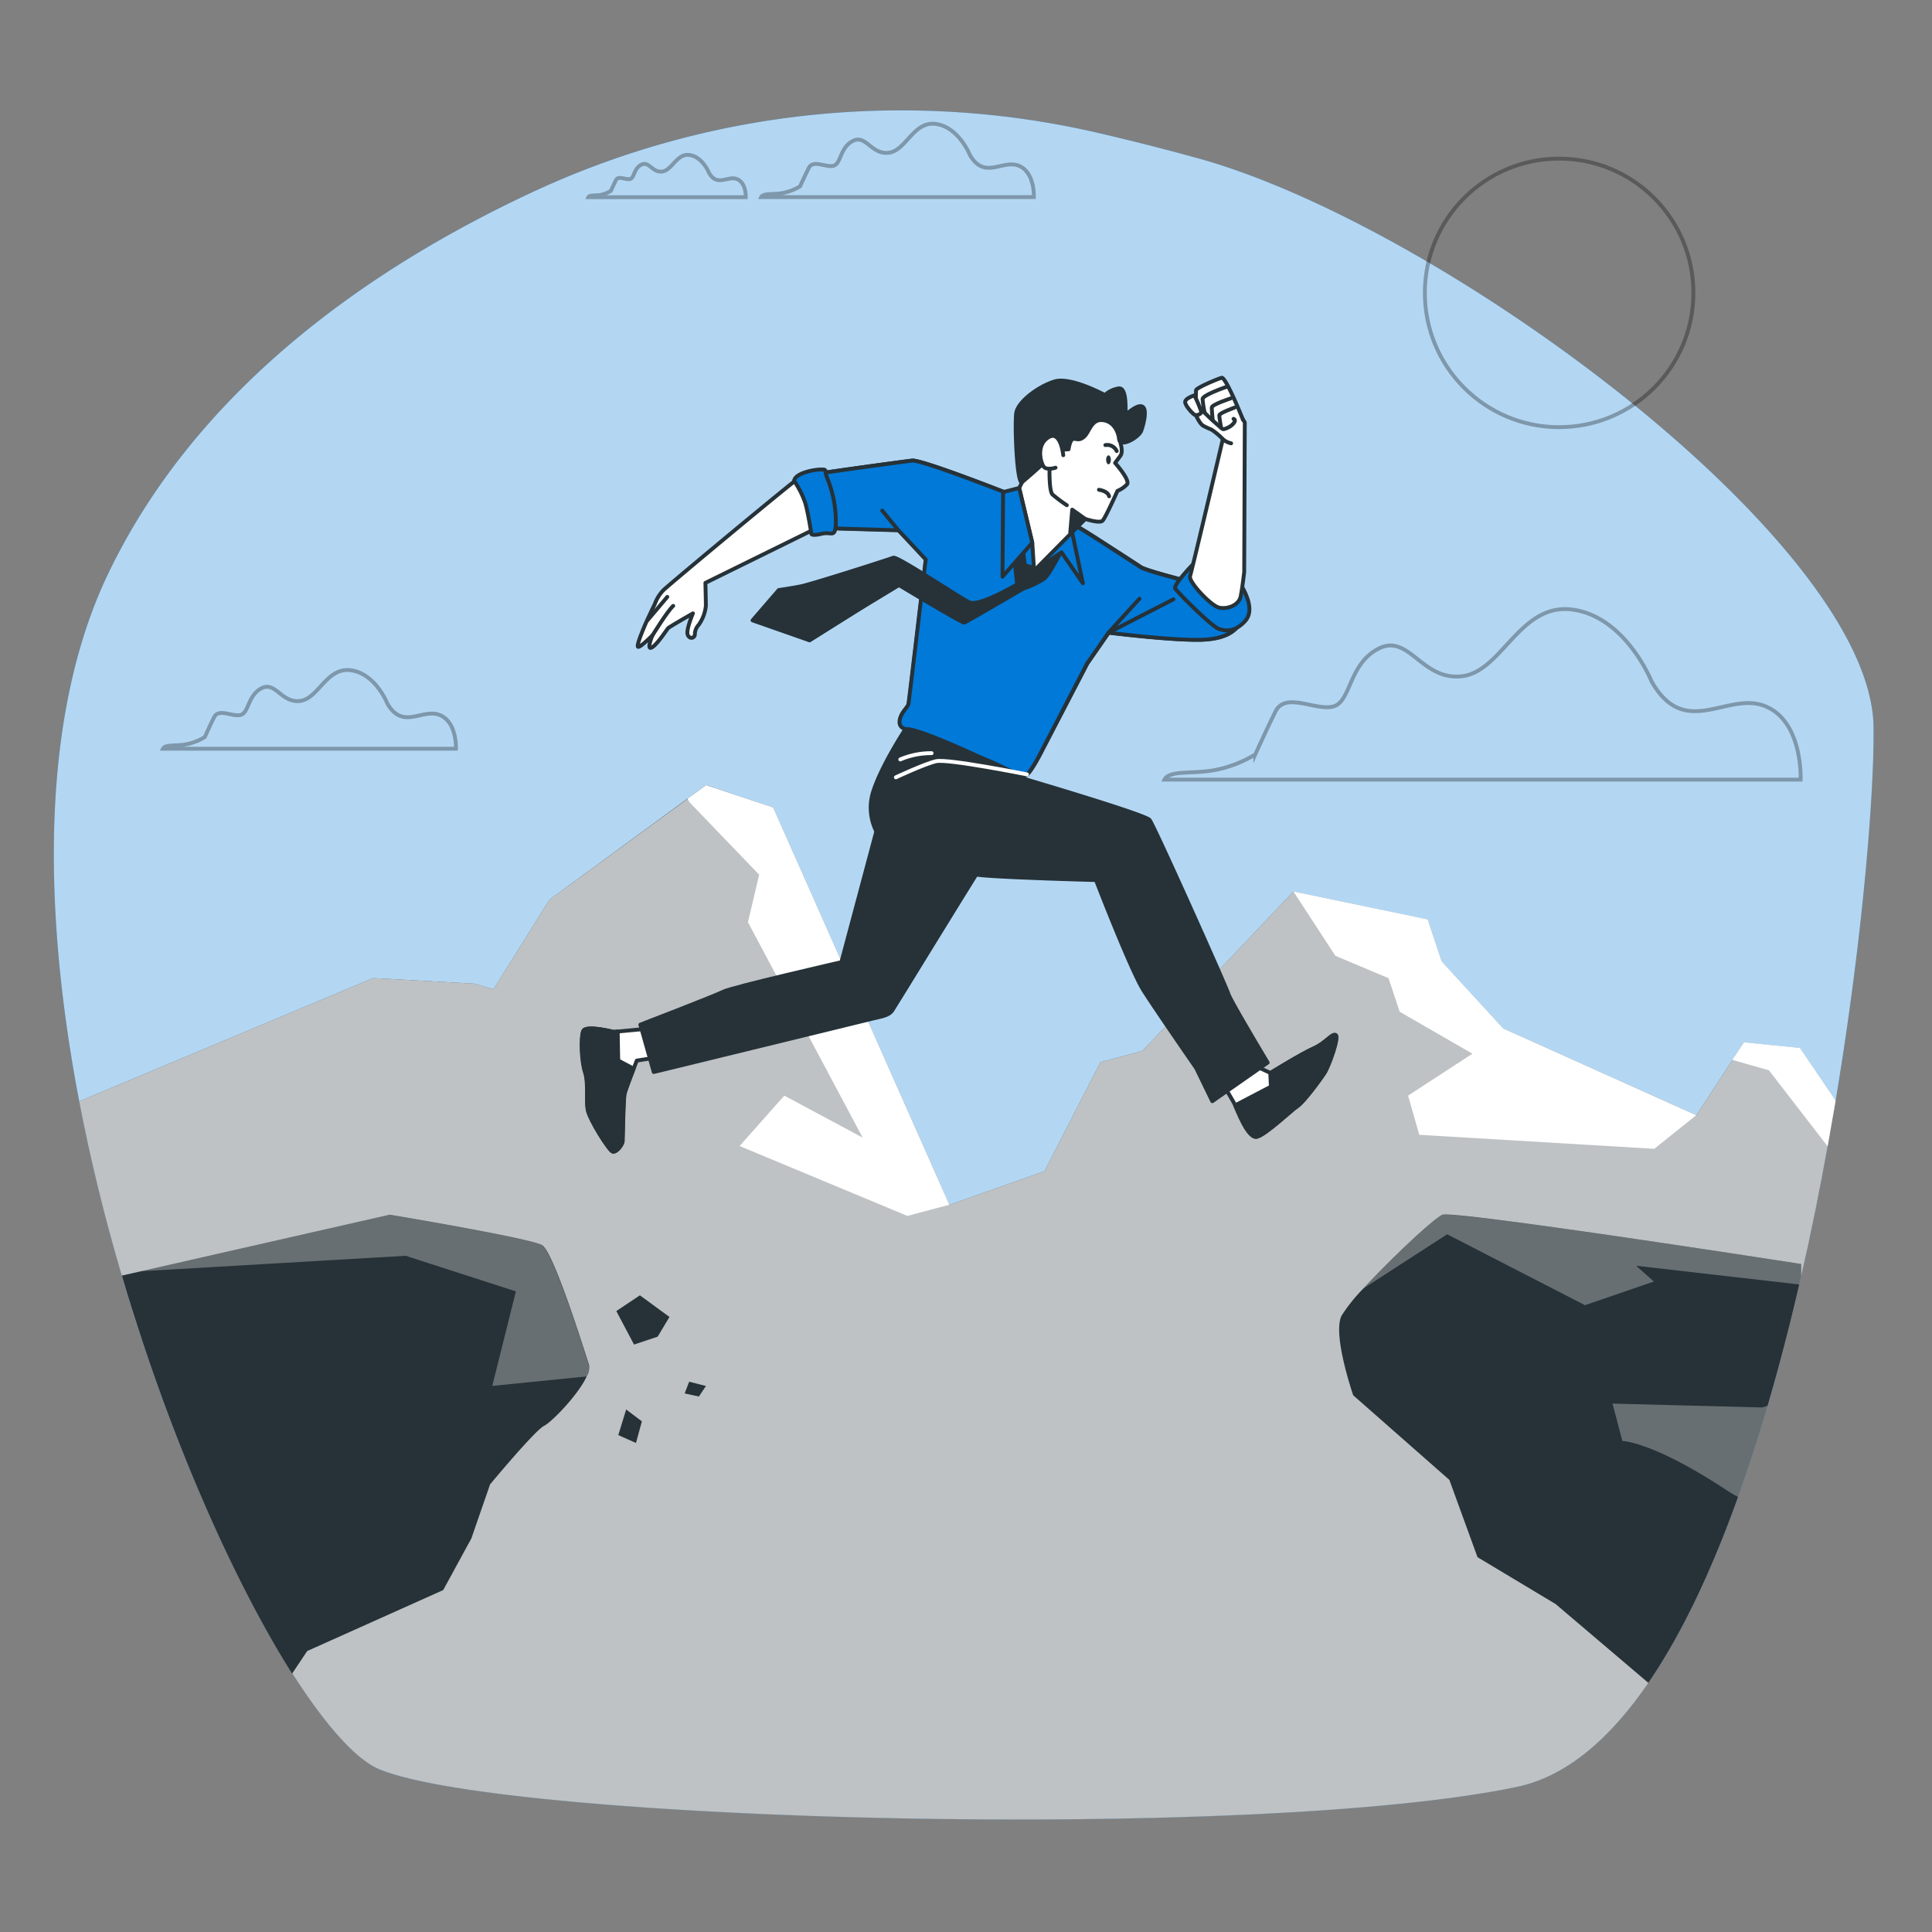 <svg xmlns="http://www.w3.org/2000/svg" viewBox="0 0 500 500"><rect x="0" y="0" width="500" height="500" fill="#808080" stroke="none"/><g id="freepik--background-simple--inject-275"><path d="M466.13,330.34c-9.25,40.48-22.23,79.93-39.54,105.18-9.88,14.44-21.19,24.23-34,26.92-67.78,14.2-261.42,9-294.34-4.52-6.13-2.52-14-11.41-22.58-24.83-15-23.59-31.85-61.2-44.16-103C13.19,268,5,196.77,27.87,148.73,51.51,99.2,98.2,68,138.88,49.23A225.65,225.65,0,0,1,284.13,34.39c7.95,1.84,16.56,4,25.82,6.55,63.25,17.43,174.27,99.4,174.92,147.17C485.18,211,479.55,271.75,466.13,330.34Z" style="fill:#0079D8"></path><path d="M466.13,330.34c-9.25,40.48-22.23,79.93-39.54,105.18-9.88,14.44-21.19,24.23-34,26.92-67.78,14.2-261.42,9-294.34-4.52-6.13-2.52-14-11.41-22.58-24.83-15-23.59-31.85-61.2-44.16-103C13.19,268,5,196.77,27.87,148.73,51.51,99.2,98.2,68,138.88,49.23A225.65,225.65,0,0,1,284.13,34.39c7.95,1.84,16.56,4,25.82,6.55,63.25,17.43,174.27,99.4,174.92,147.17C485.18,211,479.55,271.75,466.13,330.34Z" style="fill:#fff;opacity:0.7"></path></g><g id="freepik--Mountains--inject-275"><path d="M475.06,284.8c-2.47,14.86-5.43,30.27-8.93,45.54-9.25,40.48-22.23,79.93-39.54,105.18-9.88,14.44-21.19,24.23-34,26.92-67.78,14.2-261.42,9-294.34-4.52-6.13-2.52-14-11.41-22.58-24.83-15-23.59-31.85-61.2-44.16-103-4.32-14.65-8.08-29.82-11-45.07l76.07-31.9,26.06,1.45,5.07,1.45,14.48-23.17,40.53-29.68L200.09,209l45.6,102.8,24.62-8.69,14.47-28.23,10.86-2.9,39.09-41.26L369.48,238l3.62,10.86L389,266.18l50,22.44,12.3-18.82,14.48,1.45Z" style="fill:#263238"></path><path d="M475.06,284.8q-1,5.88-2.07,11.87c-2,11.11-4.28,22.43-6.86,33.67-9.25,40.48-22.23,79.93-39.54,105.18-9.88,14.44-21.19,24.23-34,26.92-67.78,14.2-261.42,9-294.34-4.52-6.13-2.52-14-11.41-22.58-24.83-15-23.59-31.85-61.2-44.16-103-4.32-14.65-8.08-29.82-11-45.07l76.07-31.9,26.06,1.45,5.07,1.45,14.48-23.17L178,206.69l4.76-3.49L200.09,209l45.6,102.8,24.62-8.69,14.47-28.23,10.86-2.9,39.09-41.26L369.48,238l3.62,10.86L389,266.18l50,22.44,9.34-14.29,3-4.53,14.48,1.45Z" style="fill:#fff;opacity:0.7"></path><polygon points="200.09 208.99 245.69 311.79 234.84 314.68 191.4 296.59 202.98 283.55 223.25 294.41 193.57 238.67 196.47 226.37 178.37 207.55 177.95 206.69 182.71 203.2 200.09 208.99" style="fill:#fff"></polygon><polygon points="389.03 266.18 438.98 288.62 428.12 297.31 367.31 293.69 364.41 283.55 381.06 272.7 362.24 261.84 359.35 253.15 345.59 247.36 334.73 230.71 369.48 237.95 373.1 248.81 389.03 266.18" style="fill:#fff"></polygon><path d="M475.06,284.8q-1,5.88-2.07,11.87L457.8,277l-9.48-2.71,3-4.53,14.48,1.45Z" style="fill:#fff"></path></g><g id="freepik--Floor--inject-275"><polygon points="165.61 335.23 159.5 339.3 164.09 347.97 170.2 345.93 173.26 340.83 165.61 335.23" style="fill:#263238"></polygon><polygon points="162.05 364.78 160.01 371.4 164.59 373.44 166.12 367.84 162.05 364.78" style="fill:#263238"></polygon><polygon points="182.7 358.69 178.35 357.59 177.19 360.62 180.87 361.42 182.7 358.69" style="fill:#263238"></polygon><path d="M151.83,356.22c-2.13,4.7-9.05,11.81-11,12.77-2.43,1.22-14,15.17-14,15.17l-4.85,14-7.28,13.35-14.9,6.68-20.3,9.1-3.9,5.84C62,411.64,46.84,378.6,35,341.38q-1.79-5.56-3.46-11.26l5-1.13,64.32-14.62s36.41,6.07,39.44,7.89,10.93,27.31,12.14,30.95A4.4,4.4,0,0,1,151.83,356.22Z" style="fill:#263238"></path><path d="M151.83,356.22l-24.43,2.45,6.11-24.46L105,325,36.47,329l64.32-14.62s36.41,6.07,39.44,7.89,10.93,27.31,12.14,30.95A4.4,4.4,0,0,1,151.83,356.22Z" style="fill:#fff;opacity:0.3"></path><path d="M466.13,327.12v3.22l-.48,2.08c-2.46,10.63-5.19,21.16-8.18,31.37-2.37,8.12-4.92,16-7.65,23.62-6.66,18.58-14.38,35.2-23.23,48.11l-24-20.4L382.38,403l-7.28-20L350.21,361.1s-5.46-15.78-3-20.63a43.43,43.43,0,0,1,5.7-7.08c7.08-7.68,18.23-18.15,20.4-19C376.31,313.16,466.13,327.12,466.13,327.12Z" style="fill:#263238"></path><path d="M466.13,327.12v3.22l-.48,2.08-42.22-4.84,4.59,4.08-17.83,6.12-35.67-18.35-21.64,14c7.08-7.68,18.23-18.15,20.4-19C376.31,313.16,466.13,327.12,466.13,327.12Z" style="fill:#fff;opacity:0.3"></path><path d="M457.47,363.79c-2.37,8.12-4.92,16-7.65,23.62a30.88,30.88,0,0,1-2.95-1.74c-19.36-12.74-27-12.74-27-12.74l-2.55-9.68,38.72,1Z" style="fill:#fff;opacity:0.3"></path></g><g id="freepik--Clouds--inject-275"><g style="opacity:0.3"><path d="M427.41,176.32s-6.61-16.58-20.33-18.54S388.87,173.71,378.42,175s-13.72-11.1-21.56-7.18-7.18,13.72-11.76,15-12.41-3.92-15,1.31-5.23,11.11-5.23,11.11a31.65,31.65,0,0,1-9.79,3.91c-5.88,1.31-12.42,0-13.72,2.62H466s.66-15-9.14-19S436.1,191.64,427.41,176.32Z" style="fill:none;stroke:#000;stroke-miterlimit:10"></path><path d="M100.21,182s-3-7.63-9.36-8.53-8.38,7.33-13.19,7.93-6.32-5.11-9.92-3.31-3.31,6.32-5.42,6.92-5.71-1.8-6.91.6S53,190.75,53,190.75a14.41,14.41,0,0,1-4.51,1.81c-2.71.6-5.71,0-6.31,1.2H118s.3-6.92-4.21-8.72S104.21,189.08,100.21,182Z" style="fill:none;stroke:#000;stroke-miterlimit:10"></path><path d="M251,40.09s-2.83-7.11-8.71-8S234.52,39,230,39.53s-5.88-4.76-9.24-3.08-3.08,5.88-5,6.44-5.32-1.68-6.44.56-2.25,4.76-2.25,4.76a13.58,13.58,0,0,1-4.2,1.68c-2.52.56-5.32,0-5.88,1.12h70.58s.28-6.44-3.92-8.12S254.77,46.65,251,40.09Z" style="fill:none;stroke:#000;stroke-miterlimit:10"></path><path d="M183.48,44.71s-1.64-4.1-5-4.59-4.5,3.94-7.09,4.27S168,41.64,166,42.61s-1.78,3.39-2.91,3.71-3.07-1-3.71.33-1.29,2.74-1.29,2.74a7.74,7.74,0,0,1-2.43,1c-1.45.33-3.07,0-3.39.65H193s.16-3.72-2.26-4.69S185.63,48.5,183.48,44.71Z" style="fill:none;stroke:#000;stroke-miterlimit:10"></path></g></g><g id="freepik--Sun--inject-275"><circle cx="403.5" cy="75.8" r="34.75" style="fill:none;stroke:#000;stroke-miterlimit:10;opacity:0.3"></circle></g><g id="freepik--Character--inject-275"><path d="M168.5,266.14l-9.71.92s-7.17-1.85-7.86-.23-.47,7.86.46,10.64.23,7.16.69,9.71,5.55,10.63,6.48,10.86,2.54-1.85,2.54-2.77.23-10.87.46-12,3.24-8.79,3.24-8.79l4.39-.69Z" style="fill:#fff;stroke:#263238;stroke-linecap:round;stroke-linejoin:round"></path><path d="M164,276.58l-4-2.12-.14-7.5-1,.1s-7.17-1.85-7.86-.23-.47,7.86.46,10.64.23,7.16.69,9.71,5.55,10.63,6.48,10.86,2.54-1.85,2.54-2.77.23-10.87.46-12C161.71,282.48,163.07,278.93,164,276.58Z" style="fill:#263238;stroke:#263238;stroke-linecap:round;stroke-linejoin:round"></path><path d="M227.69,211.8,217.75,249s-28.21,6.47-30.52,7.63-21.51,8.55-21.51,8.55l3.47,12.26s55-13.41,56.88-13.88,3.93-.69,4.86-2.08,19.88-32.37,22.89-37S230.46,216.89,227.69,211.8Z" style="fill:#263238;stroke:#263238;stroke-linecap:round;stroke-linejoin:round"></path><path d="M261.15,127.82s-22.66-8.93-25.12-8.63-27.74,3.7-28.82,4.17-34.16,28-35.52,29.38a10,10,0,0,0-2.22,3.57c-.74,1.48-2.34,4.93-2.59,5.55s-2.34,5.42-1.72,5.55,3.7-3,3.7-3-1.61,3.82-.25,3.2,3.94-4.68,4.31-5.05,6.41-3.82,6.41-3.82-1.85,4.31-1.35,5.54,1.72.87,1.85,0a3.67,3.67,0,0,1,1-2.58,10.26,10.26,0,0,0,1.85-4.94c0-1.23-.12-5.91-.12-5.91l29-14.28,21,.61,7.09,7.56s-4.31,36.67-4.47,37.44-1.69,2-2.16,3.7.31,2.47,1.39,2.77,19.26,7.09,23.58,9.1,6.78,3.39,7.86,2.62,3.39-5.24,3.39-5.24l12.17-23.43,5.55-8s16,2,23.73,1.85,9.86-3.24,10.33-4.78a9.18,9.18,0,0,1-7.09-2.31,43,43,0,0,1-6.32-8s-10.94-2.78-12.33-3.7-3.54-2.31-10.94-7.09-9.55-5.55-9.55-5.55Z" style="fill:#fff;stroke:#263238;stroke-linecap:round;stroke-linejoin:round"></path><path d="M239.57,144.78s-4.31,36.67-4.47,37.44-1.69,2-2.16,3.7.31,2.47,1.39,2.77,19.26,7.09,23.58,9.1,6.78,3.39,7.86,2.62,3.39-5.24,3.39-5.24l12.17-23.43,5.55-8s16,2,23.73,1.85,9.86-3.24,10.33-4.78a9.18,9.18,0,0,1-7.09-2.31,43,43,0,0,1-6.32-8s-10.94-2.78-12.33-3.7-3.54-2.31-10.94-7.09-9.55-5.55-9.55-5.55l-13.56-6.32s-22.66-8.93-25.12-8.63-27.74,3.7-28.82,4.17a6.35,6.35,0,0,0-.61.42c1.36,2.47,4.12,7.9,4.92,12.83l21,.61Z" style="fill:#0079D8;stroke:#263238;stroke-linecap:round;stroke-linejoin:round"></path><line x1="232.48" y1="137.22" x2="228.32" y2="132.14" style="fill:none;stroke:#263238;stroke-linecap:round;stroke-linejoin:round"></line><polyline points="294.89 154.95 286.88 163.73 303.68 155.1" style="fill:none;stroke:#263238;stroke-linecap:round;stroke-linejoin:round"></polyline><path d="M168.86,164.45s3.83-6.27,5.37-7.65" style="fill:none;stroke:#263238;stroke-linecap:round;stroke-linejoin:round"></path><line x1="167.61" y1="160.49" x2="172.69" y2="154.48" style="fill:none;stroke:#263238;stroke-linecap:round;stroke-linejoin:round"></line><path d="M262.42,143.53l.8,7.71s-9.84,5.85-12.36,4.65-18.61-12-19.68-11.56-21.26,6.91-24.05,7.44-5.59.93-5.59.93l-6.78,7.85,14.76,5.18s10.77-6.78,14.89-9.31l8.24-5s16.35,9.84,16.88,9.71,15.28-8.78,15.28-8.78a23.29,23.29,0,0,0,5.32-2.52c1.73-1.33,4-6.66,4.58-6.85s1.14-1.39,1.14-1.39l-2.13-.14-5.18,5.85-3.33-1.06-.66-5.85Z" style="fill:#263238;stroke:#263238;stroke-linecap:round;stroke-linejoin:round"></path><polygon points="267.62 147.7 274.71 142.93 280.25 150.94 276.86 134.91 270.39 143.39 267.62 147.7" style="fill:#0079D8;stroke:#263238;stroke-linecap:round;stroke-linejoin:round"></polygon><path d="M289.65,113.65s1.24,3.08.31,4.31l-1.38,1.85s4,4.47,3.08,5.55a7.27,7.27,0,0,1-2.47,1.69s-3.08,6.94-3.85,7.71-4.47-.46-4.47-.46l-13.25,13.4-.46-7.24-3.39-14.18.77-1.54s.77-11.86,5.24-15.87S282.26,105,286.26,107,289.65,113.65,289.65,113.65Z" style="fill:#fff;stroke:#263238;stroke-linecap:round;stroke-linejoin:round"></path><polygon points="280.87 134.3 277.49 131.9 276.98 137.82 280.87 134.3" style="fill:#263238;stroke:#263238;stroke-linecap:round;stroke-linejoin:round"></polygon><path d="M274.55,116.42l2-.15s.3-2.31,1.07-2.62,1.55.61,2.93-.62,1.85-4.47,4.63-4.31,4.16,2.62,4.46,4.93,5.09-.47,5.71-2.16,1.69-5.86.15-6.32-4,2.31-4.16,1.85.46-7.09-2-6.47a6.69,6.69,0,0,0-3.39,1.69S277.17,97.47,273,98.7s-9.55,5.24-10,8.17.16,18.95,1.55,17.87,7.85-6.93,7.85-6.93Z" style="fill:#263238;stroke:#263238;stroke-linecap:round;stroke-linejoin:round"></path><path d="M275.17,117.81s-.62-6.63-3.85-4.63-2,6.48-1.24,7.56,3.09.3,3.09.3" style="fill:#fff;stroke:#263238;stroke-linecap:round;stroke-linejoin:round"></path><path d="M271.62,121.35s-.15,5.7.77,6.63a38,38,0,0,0,3.7,2.77" style="fill:none;stroke:#263238;stroke-linecap:round;stroke-linejoin:round"></path><path d="M289,116.73a2.71,2.71,0,0,0-2.93-1.54" style="fill:none;stroke:#263238;stroke-linecap:round;stroke-linejoin:round"></path><path d="M284.41,126.75s2.32.3,2.62,1.69" style="fill:none;stroke:#263238;stroke-linecap:round;stroke-linejoin:round"></path><path d="M287.5,119c0,.64-.28,1.16-.62,1.16s-.62-.52-.62-1.16.28-1.15.62-1.15S287.5,118.33,287.5,119Z" style="fill:#263238"></path><polygon points="263.76 126.28 267.15 140.46 259.45 149.25 259.6 127.36 263.76 126.28" style="fill:#0079D8;stroke:#263238;stroke-linecap:round;stroke-linejoin:round"></polygon><path d="M205.51,124.43a23.42,23.42,0,0,1,2.93,5.86c.77,2.77,1.54,7.86,1.54,7.86s0,.62,2.62,0,3.39,1.08,3.7-2.16a29.78,29.78,0,0,0-2-11.71c-1.23-2.77,0-2.77-1.85-2.77S205.82,122.43,205.51,124.43Z" style="fill:#0079D8;stroke:#263238;stroke-linecap:round;stroke-linejoin:round"></path><path d="M308.92,145.85s-5.4,5.55-4.78,6.48,9.4,9.86,11.4,10.48,4.16.61,6.63-2,.46-6.78-.62-8.78S310.3,145.24,308.92,145.85Z" style="fill:#0079D8;stroke:#263238;stroke-linecap:round;stroke-linejoin:round"></path><path d="M316.47,113.65s-8,34-8.48,35.44,5.4,7.71,7.55,8.17,5.09-.62,5.55-2.93S322,148,322,148l.15-38.68s-5.7-9.4-6.93-9.4-6.79,5.09-6.32,6.17,1.54,3.69,2.62,4.16a17.46,17.46,0,0,0,2,.92A17.48,17.48,0,0,1,316.47,113.65Z" style="fill:#fff;stroke:#263238;stroke-linecap:round;stroke-linejoin:round"></path><path d="M321.68,108.61s-4.44-11.14-5.52-10.84-6.63,2.62-6.63,3.24-.15,3.08.16,3.7a75.76,75.76,0,0,0,6.32,6c.46.31.3.62,1.69,0s2.47-2,1.54-2.31" style="fill:#fff;stroke:#263238;stroke-linecap:round;stroke-linejoin:round"></path><path d="M309.1,102.32s-2.46.77-2.38,1.78,2.13,3.23,2.64,3.32,1.53-.26,1.53-.85A30.24,30.24,0,0,0,309.1,102.32Z" style="fill:#fff;stroke:#263238;stroke-linecap:round;stroke-linejoin:round"></path><path d="M319.55,105.46s-4,1.45-4,2,.45,3.22.45,3.22" style="fill:#fff;stroke:#263238;stroke-linecap:round;stroke-linejoin:round"></path><path d="M318.53,103.09s-4.93,1.61-4.93,2.37.26,3.32.26,3.32" style="fill:none;stroke:#263238;stroke-linecap:round;stroke-linejoin:round"></path><path d="M317.43,100.11s-6.2,2.13-6.2,3.15a24.86,24.86,0,0,0,.51,3.39" style="fill:none;stroke:#263238;stroke-linecap:round;stroke-linejoin:round"></path><path d="M316.47,113.65a4.75,4.75,0,0,0,2.15,1.08" style="fill:none;stroke:#263238;stroke-linecap:round;stroke-linejoin:round"></path><path d="M325,275.92l3.81,1.77s8.06-5,11.21-6.37,4.73-3.92,5.67-3.45-1.7,7.93-2.87,9.76-5.52,7.64-7,8.61-8.25,7.44-10.54,7.95-5.07-7.11-5.58-8.12-2.79-4.82-2.79-4.82Z" style="fill:#fff;stroke:#263238;stroke-linecap:round;stroke-linejoin:round"></path><path d="M319.64,286.07c.51,1,3.3,8.62,5.58,8.12s9-7,10.54-7.95,5.87-6.78,7-8.61,3.81-9.3,2.87-9.76-2.51,2.05-5.67,3.45-11.21,6.37-11.21,6.37l.15,3.54Z" style="fill:#263238;stroke:#263238;stroke-linecap:round;stroke-linejoin:round"></path><path d="M234.33,188.69s-6.41,9.7-8.49,16.64a13.7,13.7,0,0,0,6.24,15.49c4.16,2.31,16.19,4.85,20.81,5.55s30.75,1.39,30.75,1.39,9.06,23.47,12.3,28.56,13.64,20.11,13.64,20.11l4.16,8.56L328.07,275s-9.71-16.18-10.17-17.8-19.23-43.59-20.39-45-31.67-10.4-31.67-10.4S238.66,188.25,234.33,188.69Z" style="fill:#263238;stroke:#263238;stroke-linecap:round;stroke-linejoin:round"></path><path d="M231.85,201.17s7.4-3.47,10.4-4.17,23.52,3.41,23.52,3.41" style="fill:none;stroke:#fff;stroke-linecap:round;stroke-linejoin:round"></path><path d="M233,196.54a20.27,20.27,0,0,1,8.09-1.62" style="fill:none;stroke:#fff;stroke-linecap:round;stroke-linejoin:round"></path></g></svg>